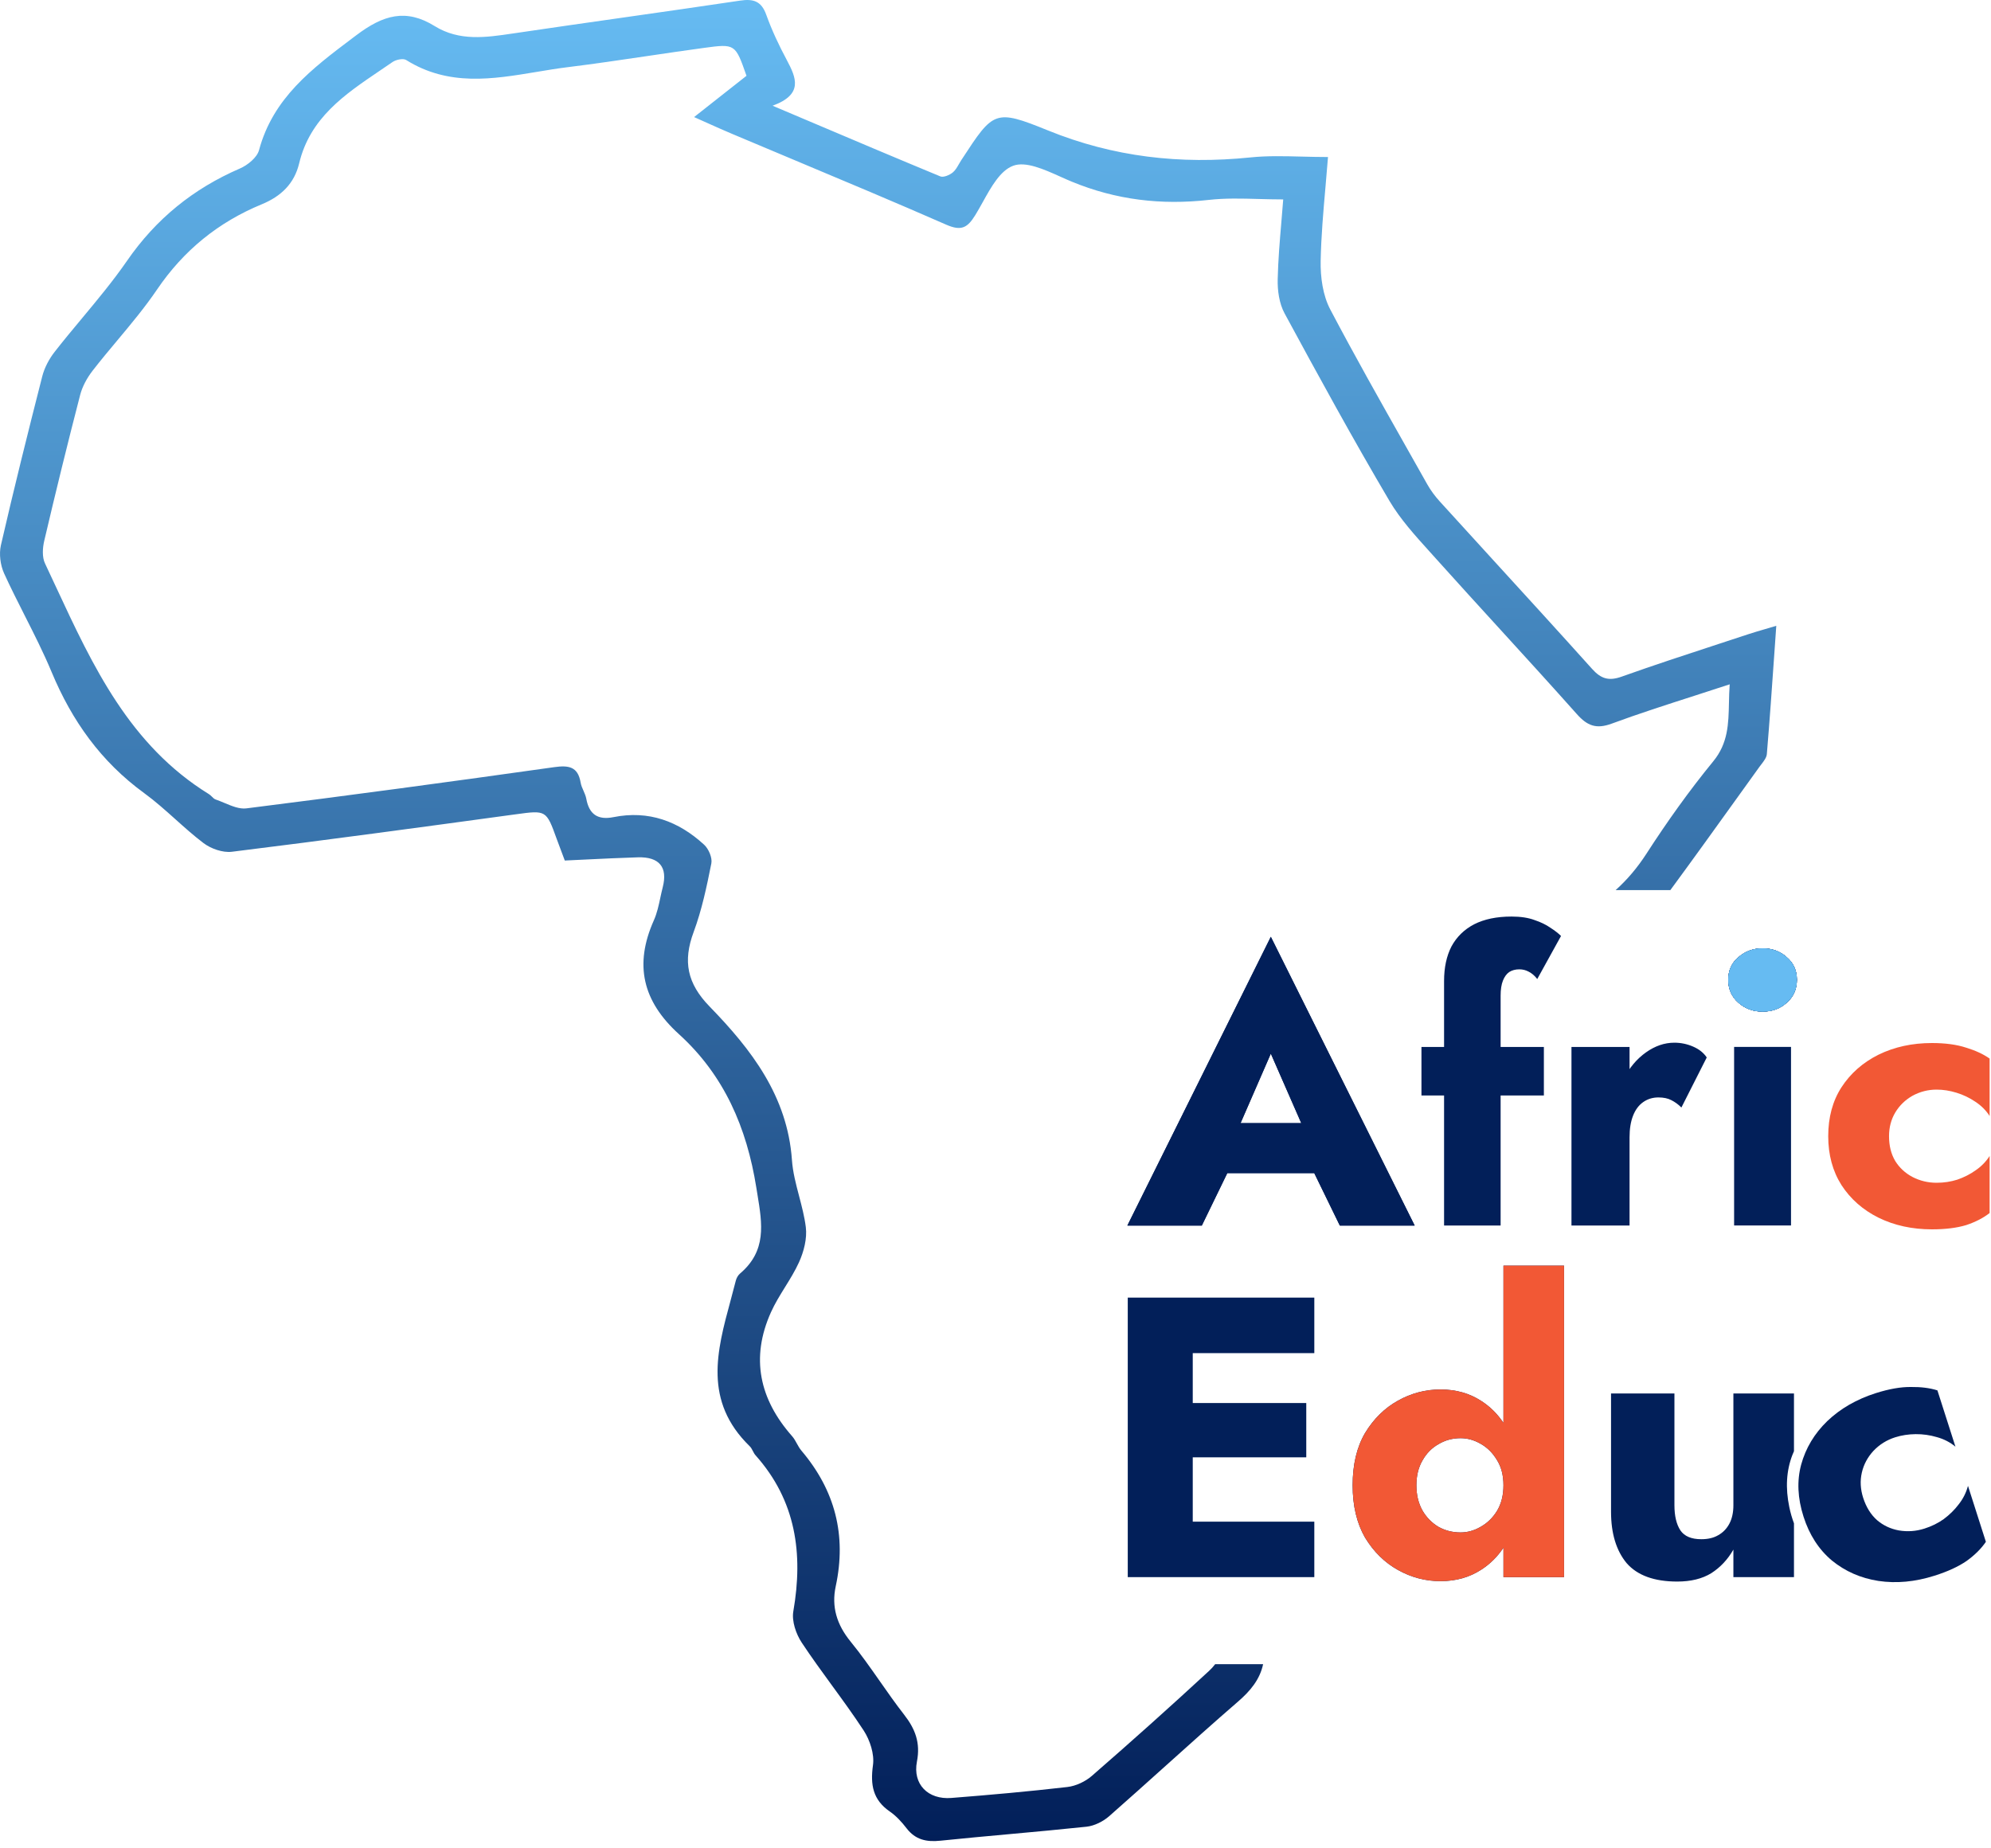 <svg width="70" height="65" viewBox="0 0 70 65" fill="none" xmlns="http://www.w3.org/2000/svg">
<g clip-path="url(#clip0_1169_2822)">
<path d="M66.415 39.956C66.415 40.293 66.488 40.584 66.634 40.83C66.781 41.066 66.982 41.253 67.237 41.389C67.502 41.526 67.786 41.594 68.087 41.594C68.343 41.594 68.585 41.557 68.814 41.485C69.051 41.403 69.266 41.294 69.458 41.157C69.659 41.02 69.824 40.852 69.951 40.652V42.658C69.732 42.831 69.458 42.972 69.129 43.082C68.8 43.182 68.398 43.232 67.923 43.232C67.228 43.232 66.602 43.095 66.045 42.822C65.497 42.549 65.062 42.167 64.743 41.676C64.432 41.184 64.277 40.611 64.277 39.956C64.277 39.292 64.432 38.718 64.743 38.236C65.062 37.745 65.497 37.363 66.045 37.09C66.602 36.817 67.228 36.68 67.923 36.68C68.398 36.68 68.8 36.735 69.129 36.844C69.458 36.944 69.732 37.072 69.951 37.226V39.246C69.824 39.046 69.654 38.878 69.444 38.741C69.243 38.605 69.024 38.5 68.786 38.427C68.549 38.354 68.316 38.318 68.087 38.318C67.786 38.318 67.502 38.391 67.237 38.536C66.982 38.682 66.781 38.878 66.634 39.123C66.488 39.369 66.415 39.647 66.415 39.956Z" fill="#F25835"/>
<path d="M60.763 34.456C60.763 34.128 60.881 33.864 61.119 33.664C61.356 33.455 61.64 33.35 61.969 33.35C62.307 33.35 62.59 33.455 62.819 33.664C63.056 33.864 63.175 34.128 63.175 34.456C63.175 34.784 63.056 35.052 62.819 35.261C62.59 35.47 62.307 35.575 61.969 35.575C61.64 35.575 61.356 35.47 61.119 35.261C60.881 35.052 60.763 34.784 60.763 34.456ZM60.968 36.817H62.969V43.096H60.968V36.817Z" fill="#021F59"/>
<path d="M61.119 33.664C60.881 33.864 60.763 34.128 60.763 34.456C60.763 34.784 60.881 35.052 61.119 35.261C61.356 35.47 61.64 35.575 61.969 35.575C62.307 35.575 62.59 35.47 62.819 35.261C63.056 35.052 63.175 34.784 63.175 34.456C63.175 34.128 63.056 33.864 62.819 33.664C62.59 33.455 62.307 33.35 61.969 33.35C61.64 33.35 61.356 33.455 61.119 33.664Z" fill="#021F59"/>
<path d="M61.119 33.664C60.881 33.864 60.763 34.128 60.763 34.456C60.763 34.784 60.881 35.052 61.119 35.261C61.356 35.47 61.64 35.575 61.969 35.575C62.307 35.575 62.59 35.47 62.819 35.261C63.056 35.052 63.175 34.784 63.175 34.456C63.175 34.128 63.056 33.864 62.819 33.664C62.59 33.455 62.307 33.35 61.969 33.35C61.64 33.35 61.356 33.455 61.119 33.664Z" fill="#021F59"/>
<path d="M61.119 33.664C60.881 33.864 60.763 34.128 60.763 34.456C60.763 34.784 60.881 35.052 61.119 35.261C61.356 35.47 61.64 35.575 61.969 35.575C62.307 35.575 62.59 35.47 62.819 35.261C63.056 35.052 63.175 34.784 63.175 34.456C63.175 34.128 63.056 33.864 62.819 33.664C62.59 33.455 62.307 33.35 61.969 33.35C61.64 33.35 61.356 33.455 61.119 33.664Z" fill="#66BBF2"/>
<path d="M61.119 33.664C60.881 33.864 60.763 34.128 60.763 34.456C60.763 34.784 60.881 35.052 61.119 35.261C61.356 35.47 61.64 35.575 61.969 35.575C62.307 35.575 62.59 35.47 62.819 35.261C63.056 35.052 63.175 34.784 63.175 34.456C63.175 34.128 63.056 33.864 62.819 33.664C62.59 33.455 62.307 33.35 61.969 33.35C61.64 33.35 61.356 33.455 61.119 33.664Z" fill="#66BBF2"/>
<path d="M57.292 36.818V43.097H55.25V36.818H57.292ZM59.115 38.948C59.006 38.838 58.887 38.752 58.759 38.688C58.64 38.625 58.489 38.593 58.306 38.593C58.105 38.593 57.927 38.648 57.772 38.757C57.616 38.866 57.498 39.025 57.416 39.234C57.333 39.444 57.292 39.698 57.292 39.999L56.799 39.275C56.799 38.775 56.895 38.329 57.086 37.938C57.288 37.546 57.548 37.237 57.868 37.01C58.188 36.782 58.521 36.668 58.868 36.668C59.097 36.668 59.316 36.714 59.526 36.805C59.737 36.896 59.896 37.023 60.006 37.187L59.115 38.948Z" fill="#021F59"/>
<path d="M49.976 36.818H54.28V38.524H49.976V36.818ZM54.047 34.429C53.956 34.311 53.855 34.225 53.745 34.17C53.645 34.116 53.535 34.088 53.417 34.088C53.279 34.088 53.16 34.12 53.06 34.184C52.969 34.248 52.895 34.348 52.841 34.484C52.786 34.621 52.759 34.798 52.759 35.016V43.097H50.771V34.498C50.771 34.025 50.858 33.62 51.031 33.283C51.214 32.946 51.479 32.687 51.826 32.505C52.183 32.323 52.621 32.232 53.142 32.232C53.462 32.232 53.732 32.273 53.951 32.355C54.17 32.428 54.358 32.519 54.513 32.628C54.668 32.728 54.792 32.824 54.883 32.915L54.047 34.429Z" fill="#021F59"/>
<path d="M42.172 41.256L42.336 39.496H47.093L47.243 41.256H42.172ZM44.68 37.052L43.337 40.137L43.447 40.642L42.254 43.099H39.636L44.68 32.944L49.738 43.099H47.106L45.955 40.737L46.037 40.151L44.68 37.052Z" fill="#021F59"/>
<path d="M42.172 41.256L42.336 39.496H47.093L47.243 41.256H42.172ZM44.68 37.052L43.337 40.137L43.447 40.642L42.254 43.099H39.636L44.68 32.944L49.738 43.099H47.106L45.955 40.737L46.037 40.151L44.68 37.052Z" fill="#021F59"/>
<path fill-rule="evenodd" clip-rule="evenodd" d="M46.209 53.511H41.935V51.25H45.926V49.34H41.935V47.585H46.209V45.633H41.935H41.23H39.65V55.463H41.23H41.935H46.209V53.511ZM54.989 44.509H52.859V50.039C52.647 49.722 52.388 49.466 52.083 49.27C51.67 48.999 51.19 48.863 50.645 48.863C50.118 48.863 49.62 48.994 49.15 49.256C48.68 49.518 48.294 49.897 47.993 50.394C47.702 50.89 47.556 51.503 47.556 52.233C47.556 52.954 47.702 53.568 47.993 54.073C48.294 54.569 48.68 54.949 49.15 55.211C49.62 55.473 50.118 55.604 50.645 55.604C51.19 55.604 51.67 55.468 52.083 55.197C52.388 55.001 52.647 54.744 52.859 54.427V55.463H54.989V44.509ZM52.859 52.233C52.859 51.887 52.784 51.592 52.633 51.349C52.483 51.096 52.29 50.904 52.055 50.773C51.829 50.642 51.594 50.576 51.35 50.576C51.068 50.576 50.809 50.646 50.574 50.787C50.339 50.918 50.151 51.11 50.01 51.362C49.869 51.606 49.798 51.896 49.798 52.233C49.798 52.57 49.869 52.865 50.01 53.118C50.151 53.361 50.339 53.553 50.574 53.694C50.809 53.825 51.068 53.891 51.35 53.891C51.594 53.891 51.829 53.825 52.055 53.694C52.29 53.563 52.483 53.376 52.633 53.132C52.784 52.879 52.859 52.58 52.859 52.233ZM59.081 53.82C58.94 53.605 58.87 53.31 58.87 52.935V49.003H56.641V53.16C56.641 53.928 56.825 54.532 57.191 54.972C57.567 55.402 58.16 55.618 58.968 55.618C59.448 55.618 59.848 55.52 60.167 55.323C60.487 55.117 60.745 54.841 60.943 54.494V55.463H63.073V53.57C63.005 53.39 62.95 53.199 62.908 52.996C62.769 52.327 62.805 51.717 63.017 51.167C63.035 51.122 63.053 51.078 63.073 51.034V49.003H60.943V52.935C60.943 53.188 60.896 53.404 60.802 53.582C60.708 53.76 60.576 53.895 60.407 53.989C60.247 54.083 60.05 54.129 59.815 54.129C59.467 54.129 59.222 54.026 59.081 53.82Z" fill="#021F59"/>
<path fill-rule="evenodd" clip-rule="evenodd" d="M54.989 44.509H52.859V50.039C52.648 49.722 52.389 49.466 52.084 49.27C51.67 48.999 51.191 48.863 50.645 48.863C50.119 48.863 49.62 48.994 49.15 49.256C48.68 49.518 48.295 49.897 47.994 50.394C47.702 50.89 47.557 51.503 47.557 52.233C47.557 52.954 47.702 53.568 47.994 54.073C48.295 54.569 48.68 54.949 49.15 55.211C49.62 55.473 50.119 55.604 50.645 55.604C51.191 55.604 51.67 55.468 52.084 55.197C52.389 55.001 52.648 54.744 52.859 54.427V55.463H54.989V44.509ZM52.859 52.233C52.859 51.887 52.784 51.592 52.634 51.349C52.483 51.096 52.291 50.904 52.056 50.773C51.83 50.642 51.595 50.576 51.35 50.576C51.068 50.576 50.81 50.646 50.575 50.787C50.34 50.918 50.152 51.11 50.011 51.362C49.869 51.606 49.799 51.896 49.799 52.233C49.799 52.57 49.869 52.865 50.011 53.118C50.152 53.361 50.34 53.553 50.575 53.694C50.81 53.825 51.068 53.891 51.35 53.891C51.595 53.891 51.83 53.825 52.056 53.694C52.291 53.563 52.483 53.376 52.634 53.132C52.784 52.879 52.859 52.58 52.859 52.233Z" fill="#F25835"/>
<path d="M65.505 52.671C65.611 53.001 65.774 53.264 65.994 53.459C66.212 53.645 66.467 53.766 66.761 53.82C67.064 53.871 67.363 53.85 67.659 53.756C67.909 53.677 68.135 53.566 68.336 53.423C68.543 53.269 68.72 53.095 68.865 52.902C69.02 52.706 69.128 52.489 69.191 52.253L69.82 54.22C69.659 54.458 69.435 54.682 69.146 54.891C68.855 55.092 68.477 55.266 68.011 55.413C67.33 55.629 66.674 55.69 66.042 55.596C65.418 55.499 64.873 55.259 64.405 54.877C63.947 54.492 63.614 53.978 63.409 53.336C63.2 52.684 63.173 52.074 63.326 51.505C63.486 50.924 63.791 50.414 64.243 49.976C64.704 49.535 65.275 49.206 65.956 48.99C66.422 48.843 66.833 48.771 67.19 48.776C67.544 48.772 67.852 48.811 68.116 48.895L68.75 50.875C68.561 50.718 68.343 50.606 68.094 50.538C67.854 50.467 67.606 50.432 67.35 50.434C67.095 50.437 66.855 50.474 66.631 50.545C66.335 50.639 66.08 50.798 65.866 51.023C65.661 51.246 65.525 51.5 65.459 51.786C65.393 52.073 65.408 52.367 65.505 52.671Z" fill="#021F59"/>
<path fill-rule="evenodd" clip-rule="evenodd" d="M19.736 29.939C19.774 30.039 19.813 30.144 19.856 30.259V30.262C20.108 30.251 20.358 30.238 20.608 30.226C21.216 30.197 21.822 30.167 22.429 30.149C23.182 30.128 23.481 30.498 23.301 31.2C23.27 31.32 23.244 31.443 23.217 31.565C23.159 31.84 23.1 32.115 22.988 32.366C22.292 33.926 22.591 35.208 23.87 36.368C25.457 37.808 26.255 39.651 26.592 41.77C26.604 41.851 26.618 41.931 26.631 42.011C26.801 43.047 26.956 43.986 26.021 44.784C25.948 44.844 25.892 44.947 25.869 45.039C25.81 45.274 25.746 45.51 25.683 45.745C25.205 47.507 24.727 49.271 26.359 50.86C26.406 50.906 26.437 50.966 26.469 51.027C26.496 51.08 26.524 51.134 26.563 51.177C27.986 52.773 28.244 54.632 27.892 56.664C27.832 57.009 27.986 57.461 28.188 57.766C28.524 58.274 28.884 58.768 29.243 59.261C29.627 59.787 30.01 60.313 30.366 60.857C30.587 61.197 30.747 61.688 30.692 62.075C30.596 62.764 30.686 63.292 31.284 63.705C31.509 63.86 31.705 64.075 31.872 64.293C32.185 64.7 32.572 64.783 33.066 64.731C33.881 64.647 34.697 64.572 35.513 64.498C36.41 64.416 37.307 64.334 38.202 64.239C38.48 64.208 38.785 64.055 38.998 63.868C39.663 63.283 40.322 62.691 40.981 62.099C41.824 61.341 42.667 60.583 43.525 59.841C43.963 59.463 44.296 59.059 44.409 58.523H42.724C42.657 58.611 42.582 58.692 42.507 58.761C41.154 60.012 39.78 61.241 38.389 62.451C38.159 62.652 37.827 62.808 37.526 62.843C36.17 63 34.809 63.121 33.447 63.228C32.628 63.293 32.083 62.747 32.238 61.947C32.366 61.287 32.179 60.801 31.784 60.295C31.488 59.915 31.212 59.521 30.936 59.126C30.604 58.652 30.272 58.178 29.907 57.731C29.419 57.134 29.228 56.504 29.383 55.782C29.769 53.989 29.359 52.41 28.176 51.014C28.113 50.94 28.065 50.853 28.017 50.766C27.967 50.674 27.917 50.583 27.849 50.506C26.699 49.203 26.384 47.751 27.105 46.148C27.243 45.84 27.422 45.552 27.6 45.264C27.777 44.979 27.953 44.694 28.091 44.391C28.262 44.014 28.381 43.553 28.331 43.154C28.285 42.788 28.19 42.427 28.096 42.067C27.984 41.643 27.873 41.221 27.843 40.791C27.684 38.547 26.415 36.904 24.95 35.398C24.156 34.583 24.005 33.804 24.387 32.777C24.675 32.001 24.847 31.18 25.009 30.366C25.05 30.167 24.915 29.852 24.756 29.706C23.858 28.88 22.804 28.488 21.569 28.736C21.02 28.845 20.713 28.641 20.613 28.089C20.595 27.992 20.554 27.899 20.514 27.807C20.472 27.713 20.43 27.619 20.414 27.52C20.318 26.958 19.996 26.907 19.487 26.978C15.882 27.486 12.274 27.974 8.661 28.428C8.417 28.458 8.153 28.347 7.891 28.237C7.788 28.194 7.685 28.151 7.584 28.116C7.532 28.099 7.49 28.057 7.448 28.014C7.416 27.983 7.385 27.951 7.348 27.929C4.558 26.207 3.265 23.427 1.973 20.65C1.843 20.371 1.713 20.092 1.582 19.814C1.477 19.592 1.496 19.271 1.555 19.02C1.957 17.305 2.376 15.595 2.818 13.889C2.897 13.585 3.064 13.283 3.259 13.032C3.539 12.671 3.832 12.32 4.126 11.969C4.611 11.389 5.095 10.809 5.517 10.188C6.455 8.804 7.678 7.812 9.206 7.183C9.889 6.901 10.349 6.452 10.518 5.745C10.899 4.148 12.118 3.323 13.336 2.498C13.491 2.393 13.646 2.288 13.8 2.182C13.923 2.097 14.175 2.044 14.281 2.111C15.774 3.044 17.319 2.786 18.86 2.53C19.225 2.469 19.59 2.408 19.953 2.363C20.894 2.247 21.833 2.108 22.771 1.969C23.434 1.871 24.096 1.773 24.76 1.683C25.849 1.535 25.854 1.548 26.242 2.656L26.245 2.666C26.008 2.853 25.767 3.043 25.516 3.24C25.169 3.514 24.803 3.803 24.403 4.117C24.569 4.191 24.725 4.261 24.876 4.329C25.177 4.464 25.455 4.588 25.737 4.707C26.463 5.014 27.19 5.319 27.918 5.624C29.707 6.374 31.496 7.124 33.272 7.903C33.801 8.134 34.015 8.008 34.287 7.568C34.375 7.426 34.461 7.27 34.549 7.113C34.851 6.568 35.169 5.996 35.622 5.829C36.063 5.666 36.699 5.952 37.281 6.213C37.418 6.275 37.552 6.335 37.679 6.387C39.236 7.03 40.826 7.219 42.498 7.03C43.074 6.965 43.658 6.981 44.263 6.998C44.543 7.005 44.827 7.013 45.116 7.013L45.115 7.019C45.095 7.286 45.072 7.55 45.05 7.813C44.993 8.485 44.937 9.147 44.922 9.811C44.911 10.215 44.974 10.67 45.162 11.018C46.362 13.235 47.572 15.447 48.852 17.617C49.232 18.258 49.747 18.827 50.256 19.39C50.339 19.482 50.423 19.575 50.506 19.668C51.254 20.501 52.009 21.329 52.764 22.156C53.659 23.137 54.554 24.118 55.437 25.11C55.805 25.523 56.118 25.65 56.667 25.447C57.61 25.099 58.567 24.791 59.572 24.468C59.977 24.337 60.39 24.204 60.813 24.065C60.796 24.289 60.792 24.507 60.787 24.721C60.771 25.459 60.757 26.137 60.235 26.773C59.389 27.806 58.61 28.9 57.886 30.022C57.569 30.512 57.211 30.936 56.802 31.303H58.726C59.541 30.194 60.344 29.076 61.146 27.959C61.384 27.628 61.621 27.298 61.858 26.968C61.88 26.939 61.903 26.908 61.927 26.877C62.016 26.762 62.109 26.641 62.119 26.518C62.217 25.354 62.298 24.189 62.383 22.975C62.405 22.656 62.428 22.334 62.451 22.007C62.305 22.051 62.174 22.089 62.053 22.125C61.841 22.187 61.658 22.241 61.477 22.3C61.12 22.418 60.762 22.535 60.405 22.652C59.273 23.023 58.142 23.393 57.021 23.793C56.563 23.958 56.289 23.873 55.973 23.521C54.818 22.235 53.652 20.958 52.486 19.682C51.865 19.001 51.243 18.32 50.623 17.638C50.456 17.454 50.301 17.248 50.18 17.032C49.93 16.588 49.679 16.144 49.429 15.701C48.526 14.103 47.624 12.506 46.77 10.883C46.509 10.389 46.421 9.747 46.432 9.177C46.449 8.309 46.525 7.444 46.601 6.581C46.632 6.228 46.663 5.875 46.69 5.522C46.377 5.522 46.073 5.514 45.776 5.507C45.148 5.491 44.55 5.475 43.961 5.536C41.502 5.788 39.149 5.524 36.84 4.585C34.976 3.828 34.927 3.903 33.826 5.588L33.796 5.633C33.766 5.678 33.739 5.725 33.712 5.773C33.65 5.882 33.588 5.991 33.497 6.065C33.385 6.157 33.171 6.248 33.06 6.203C31.509 5.561 29.964 4.906 28.319 4.208C27.939 4.047 27.554 3.884 27.163 3.718C28.252 3.318 27.996 2.735 27.659 2.105C27.386 1.595 27.137 1.066 26.942 0.523C26.772 0.047 26.499 -0.05 26.025 0.021C24.641 0.228 23.256 0.425 21.87 0.623C20.603 0.803 19.336 0.984 18.07 1.172L18.027 1.178C17.085 1.318 16.154 1.457 15.28 0.916C14.274 0.293 13.475 0.523 12.526 1.24C12.479 1.275 12.432 1.311 12.385 1.346C10.967 2.415 9.601 3.446 9.107 5.28C9.037 5.54 8.708 5.807 8.436 5.925C6.796 6.634 5.485 7.695 4.463 9.176C3.978 9.878 3.43 10.537 2.881 11.196C2.557 11.585 2.232 11.975 1.921 12.374C1.726 12.624 1.564 12.929 1.486 13.233C0.982 15.208 0.489 17.186 0.032 19.173C-0.038 19.482 0.012 19.873 0.144 20.164C0.371 20.663 0.62 21.152 0.867 21.642C1.2 22.3 1.533 22.957 1.816 23.636C2.53 25.35 3.553 26.787 5.069 27.891C5.454 28.172 5.811 28.492 6.168 28.811C6.489 29.099 6.81 29.387 7.153 29.647C7.415 29.846 7.83 29.993 8.15 29.954C11.463 29.544 14.77 29.096 18.076 28.644C18.097 28.641 18.117 28.638 18.137 28.636C19.203 28.489 19.207 28.489 19.572 29.5C19.624 29.642 19.677 29.784 19.736 29.939Z" fill="url(#paint0_linear_1169_2822)"/>
</g>
<defs>
<linearGradient id="paint0_linear_1169_2822" x1="31.225" y1="-1.61511e-08" x2="31.225" y2="64.745" gradientUnits="userSpaceOnUse">
<stop stop-color="#66BBF2"/>
<stop offset="1" stop-color="#021F59"/>
</linearGradient>
<clipPath id="clip0_1169_2822">
<rect width="70" height="65" fill="white"/>
</clipPath>
</defs>
</svg>
